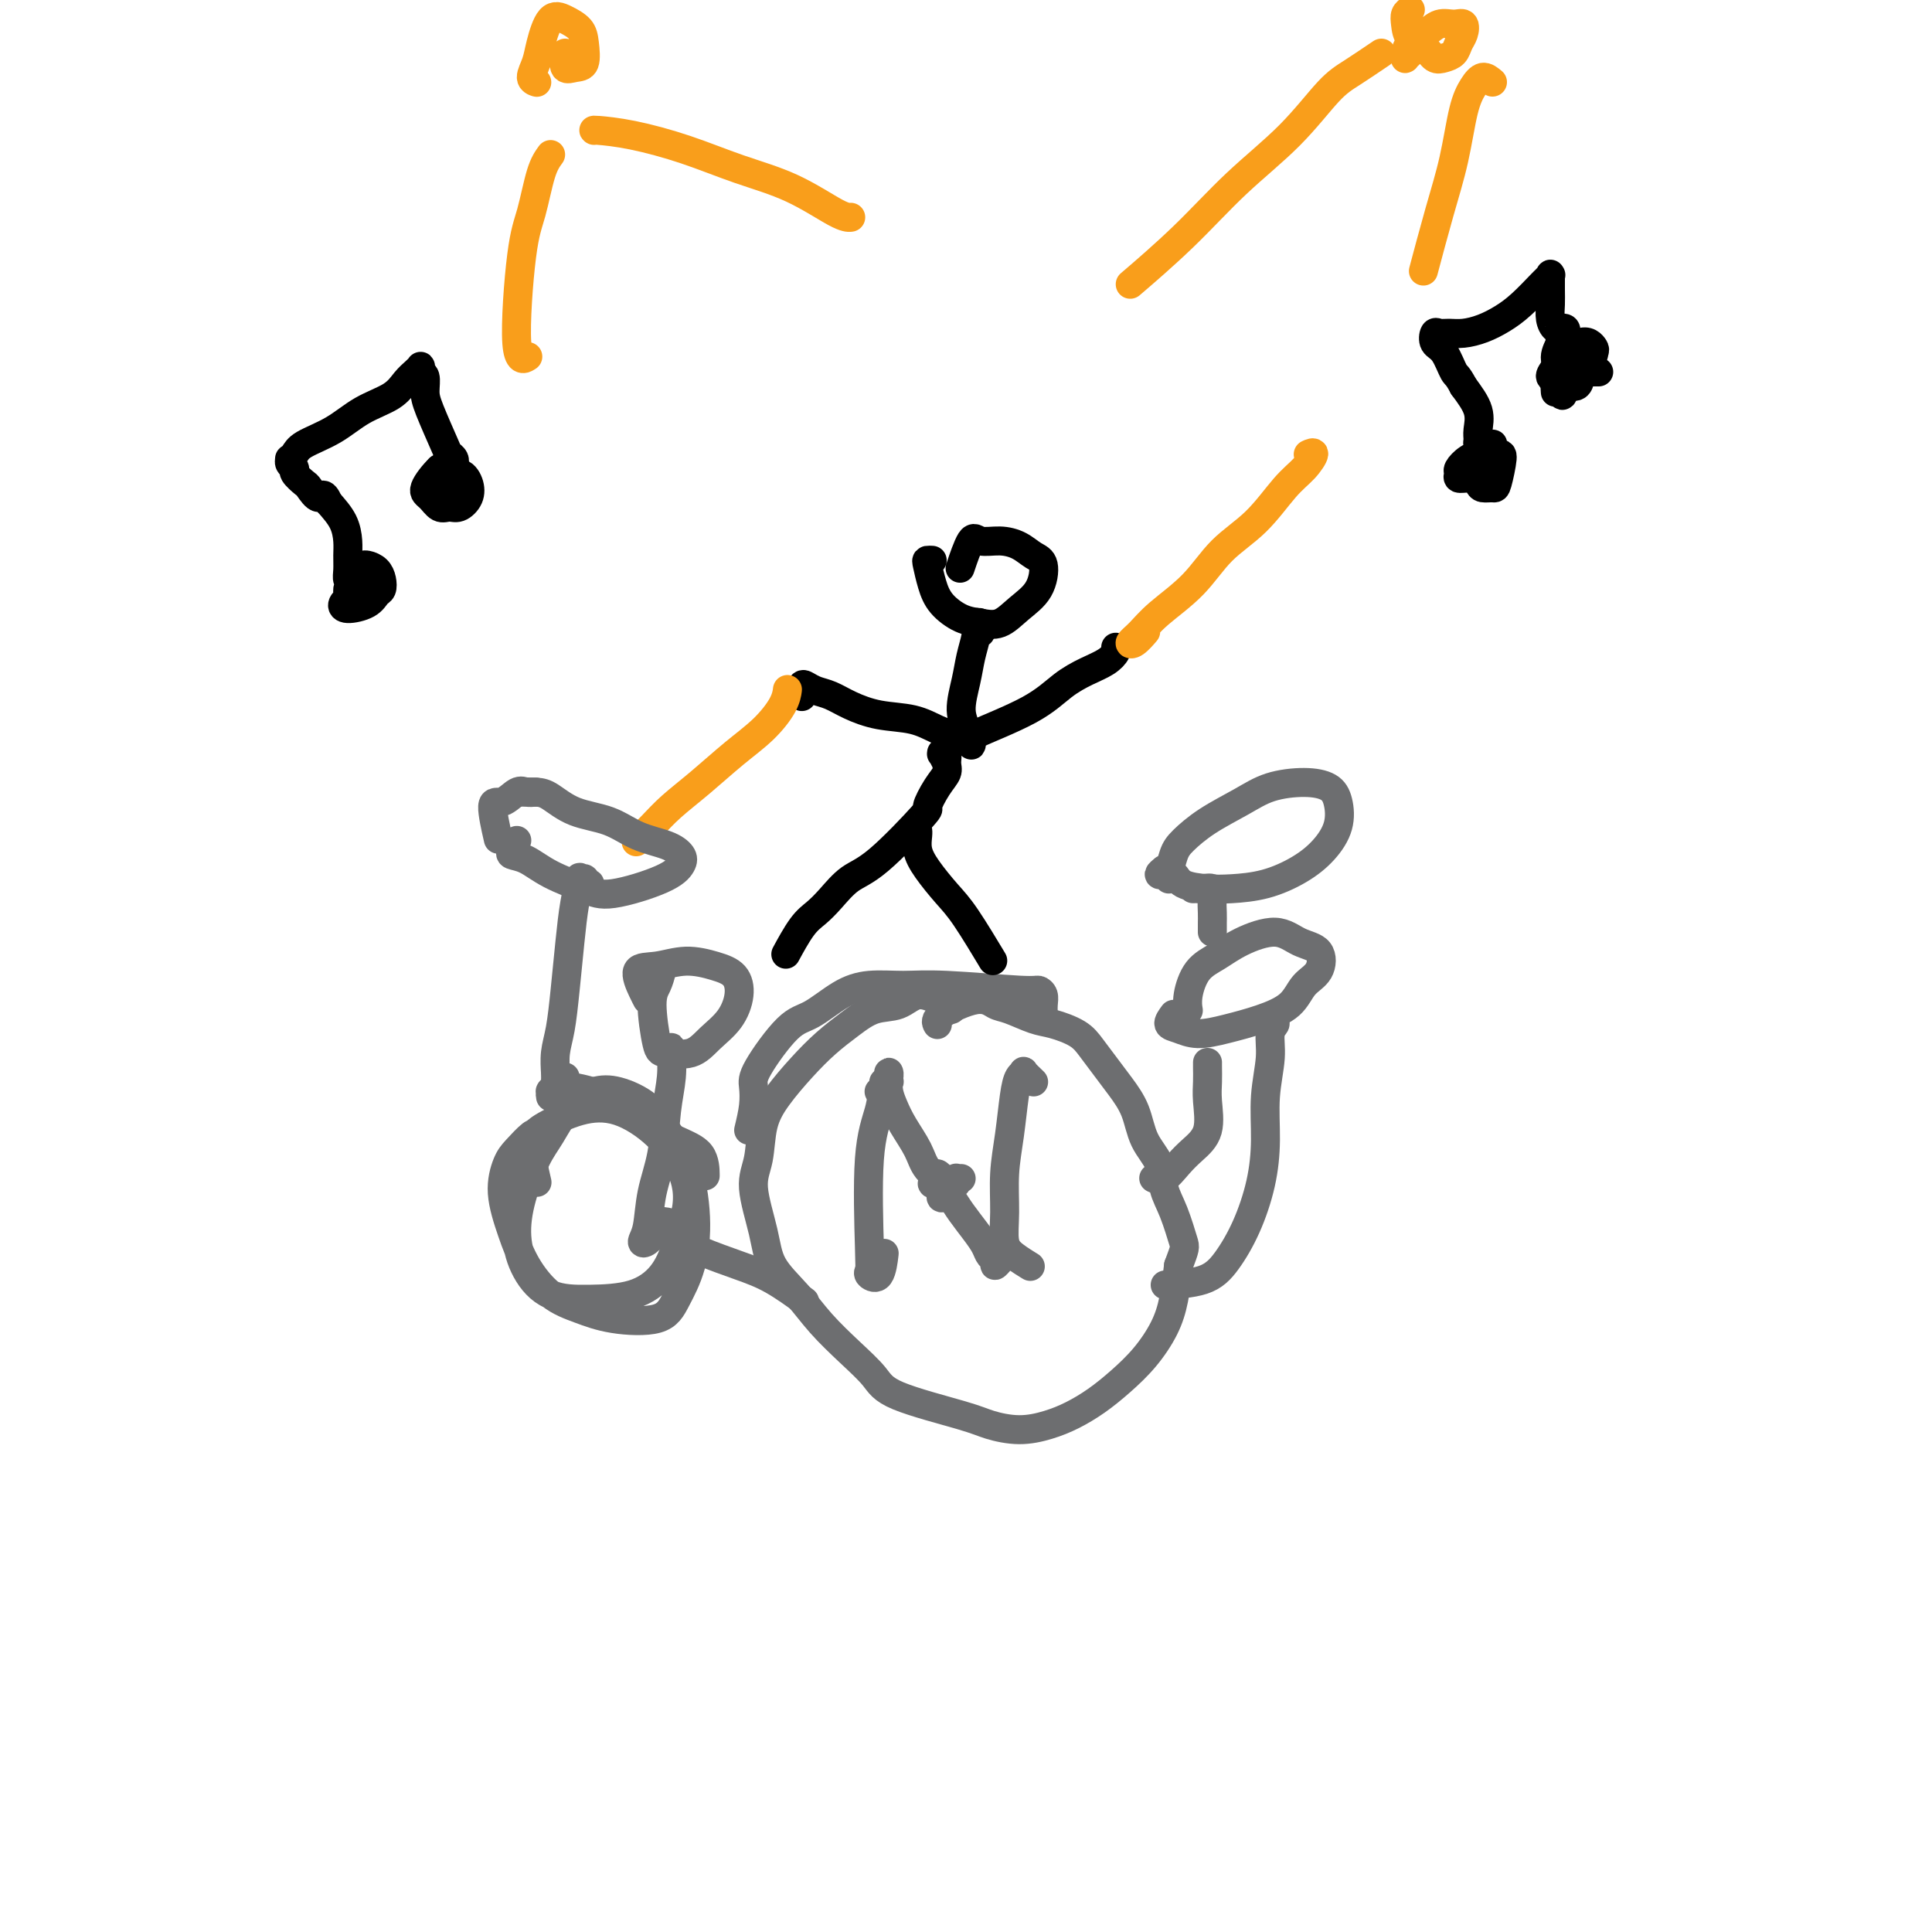 <svg viewBox='0 0 400 400' version='1.1' xmlns='http://www.w3.org/2000/svg' xmlns:xlink='http://www.w3.org/1999/xlink'><g fill='none' stroke='rgb(109,110,112)' stroke-width='6' stroke-linecap='round' stroke-linejoin='round'><path d='M197,209c-0.294,-0.355 -0.587,-0.710 -1,-1c-0.413,-0.290 -0.945,-0.514 -2,-1c-1.055,-0.486 -2.634,-1.233 -4,-1c-1.366,0.233 -2.521,1.446 -4,2c-1.479,0.554 -3.284,0.450 -5,1c-1.716,0.550 -3.342,1.754 -5,3c-1.658,1.246 -3.347,2.535 -5,4c-1.653,1.465 -3.272,3.108 -5,5c-1.728,1.892 -3.567,4.034 -5,6c-1.433,1.966 -2.461,3.756 -3,6c-0.539,2.244 -0.588,4.941 -1,7c-0.412,2.059 -1.186,3.480 -1,6c0.186,2.520 1.332,6.140 2,9c0.668,2.860 0.858,4.960 2,7c1.142,2.040 3.238,4.018 5,6c1.762,1.982 3.192,3.966 5,6c1.808,2.034 3.994,4.117 6,6c2.006,1.883 3.834,3.567 5,5c1.166,1.433 1.672,2.616 5,4c3.328,1.384 9.477,2.968 13,4c3.523,1.032 4.419,1.512 6,2c1.581,0.488 3.846,0.985 6,1c2.154,0.015 4.196,-0.451 6,-1c1.804,-0.549 3.368,-1.181 5,-2c1.632,-0.819 3.330,-1.827 5,-3c1.670,-1.173 3.312,-2.513 5,-4c1.688,-1.487 3.421,-3.120 5,-5c1.579,-1.880 3.002,-4.006 4,-6c0.998,-1.994 1.571,-3.855 2,-6c0.429,-2.145 0.715,-4.572 1,-7'/><path d='M244,262c1.400,-3.771 1.398,-3.700 1,-5c-0.398,-1.300 -1.194,-3.971 -2,-6c-0.806,-2.029 -1.622,-3.417 -2,-5c-0.378,-1.583 -0.316,-3.360 -1,-5c-0.684,-1.640 -2.112,-3.142 -3,-5c-0.888,-1.858 -1.236,-4.073 -2,-6c-0.764,-1.927 -1.944,-3.567 -3,-5c-1.056,-1.433 -1.989,-2.659 -3,-4c-1.011,-1.341 -2.102,-2.797 -3,-4c-0.898,-1.203 -1.605,-2.153 -3,-3c-1.395,-0.847 -3.478,-1.592 -5,-2c-1.522,-0.408 -2.482,-0.478 -4,-1c-1.518,-0.522 -3.594,-1.495 -5,-2c-1.406,-0.505 -2.142,-0.541 -3,-1c-0.858,-0.459 -1.838,-1.339 -4,-1c-2.162,0.339 -5.505,1.899 -7,3c-1.495,1.101 -1.141,1.743 -1,2c0.141,0.257 0.071,0.128 0,0'/></g>
<g fill='none' stroke='rgb(0,0,0)' stroke-width='6' stroke-linecap='round' stroke-linejoin='round'><path d='M193,116c-0.402,-0.018 -0.803,-0.037 -1,0c-0.197,0.037 -0.188,0.128 0,1c0.188,0.872 0.556,2.523 1,4c0.444,1.477 0.964,2.780 2,4c1.036,1.220 2.589,2.359 4,3c1.411,0.641 2.681,0.785 4,1c1.319,0.215 2.688,0.500 4,0c1.312,-0.500 2.568,-1.787 4,-3c1.432,-1.213 3.042,-2.354 4,-4c0.958,-1.646 1.266,-3.799 1,-5c-0.266,-1.201 -1.106,-1.451 -2,-2c-0.894,-0.549 -1.840,-1.397 -3,-2c-1.160,-0.603 -2.532,-0.963 -4,-1c-1.468,-0.037 -3.033,0.248 -4,0c-0.967,-0.248 -1.337,-1.028 -2,0c-0.663,1.028 -1.618,3.865 -2,5c-0.382,1.135 -0.191,0.567 0,0'/><path d='M203,131c-0.030,-0.315 -0.060,-0.630 0,-1c0.060,-0.370 0.209,-0.795 0,-1c-0.209,-0.205 -0.776,-0.188 -1,0c-0.224,0.188 -0.103,0.549 0,1c0.103,0.451 0.189,0.992 0,2c-0.189,1.008 -0.654,2.483 -1,4c-0.346,1.517 -0.572,3.075 -1,5c-0.428,1.925 -1.057,4.217 -1,6c0.057,1.783 0.800,3.059 1,4c0.200,0.941 -0.143,1.548 0,2c0.143,0.452 0.770,0.750 1,1c0.230,0.250 0.062,0.452 0,0c-0.062,-0.452 -0.018,-1.558 0,-2c0.018,-0.442 0.009,-0.221 0,0'/><path d='M198,152c-0.189,0.057 -0.378,0.115 -1,0c-0.622,-0.115 -1.678,-0.402 -3,-1c-1.322,-0.598 -2.910,-1.508 -5,-2c-2.090,-0.492 -4.682,-0.566 -7,-1c-2.318,-0.434 -4.362,-1.229 -6,-2c-1.638,-0.771 -2.870,-1.520 -4,-2c-1.130,-0.480 -2.159,-0.692 -3,-1c-0.841,-0.308 -1.493,-0.711 -2,-1c-0.507,-0.289 -0.867,-0.462 -1,0c-0.133,0.462 -0.038,1.561 0,2c0.038,0.439 0.019,0.220 0,0'/><path d='M201,153c0.012,-0.000 0.025,-0.000 0,0c-0.025,0.000 -0.087,0.002 0,0c0.087,-0.002 0.322,-0.006 0,0c-0.322,0.006 -1.201,0.024 1,-1c2.201,-1.024 7.483,-3.090 11,-5c3.517,-1.910 5.268,-3.664 7,-5c1.732,-1.336 3.445,-2.253 5,-3c1.555,-0.747 2.953,-1.324 4,-2c1.047,-0.676 1.743,-1.451 2,-2c0.257,-0.549 0.073,-0.871 0,-1c-0.073,-0.129 -0.037,-0.064 0,0'/></g>
<g fill='none' stroke='rgb(249,158,27)' stroke-width='6' stroke-linecap='round' stroke-linejoin='round'><path d='M237,131c0.185,-0.216 0.370,-0.433 0,0c-0.370,0.433 -1.297,1.515 -2,2c-0.703,0.485 -1.184,0.375 -1,0c0.184,-0.375 1.034,-1.013 2,-2c0.966,-0.987 2.050,-2.322 4,-4c1.950,-1.678 4.766,-3.698 7,-6c2.234,-2.302 3.885,-4.887 6,-7c2.115,-2.113 4.692,-3.753 7,-6c2.308,-2.247 4.345,-5.099 6,-7c1.655,-1.901 2.928,-2.850 4,-4c1.072,-1.150 1.942,-2.502 2,-3c0.058,-0.498 -0.698,-0.142 -1,0c-0.302,0.142 -0.151,0.071 0,0'/><path d='M163,143c0.028,-0.218 0.057,-0.436 0,0c-0.057,0.436 -0.199,1.526 -1,3c-0.801,1.474 -2.261,3.331 -4,5c-1.739,1.669 -3.755,3.148 -6,5c-2.245,1.852 -4.718,4.076 -7,6c-2.282,1.924 -4.375,3.547 -6,5c-1.625,1.453 -2.784,2.737 -4,4c-1.216,1.263 -2.490,2.504 -3,3c-0.510,0.496 -0.255,0.248 0,0'/></g>
<g fill='none' stroke='rgb(109,110,112)' stroke-width='6' stroke-linecap='round' stroke-linejoin='round'><path d='M107,174c-0.359,0.744 -0.718,1.487 -1,2c-0.282,0.513 -0.486,0.795 0,1c0.486,0.205 1.663,0.333 3,1c1.337,0.667 2.835,1.871 5,3c2.165,1.129 4.999,2.181 7,3c2.001,0.819 3.171,1.404 6,1c2.829,-0.404 7.318,-1.798 10,-3c2.682,-1.202 3.557,-2.213 4,-3c0.443,-0.787 0.454,-1.350 0,-2c-0.454,-0.650 -1.374,-1.386 -3,-2c-1.626,-0.614 -3.957,-1.107 -6,-2c-2.043,-0.893 -3.799,-2.187 -6,-3c-2.201,-0.813 -4.849,-1.146 -7,-2c-2.151,-0.854 -3.806,-2.229 -5,-3c-1.194,-0.771 -1.928,-0.939 -3,-1c-1.072,-0.061 -2.481,-0.017 -3,0c-0.519,0.017 -0.148,0.005 0,0c0.148,-0.005 0.074,-0.002 0,0'/><path d='M111,164c-0.691,0.065 -1.383,0.131 -2,0c-0.617,-0.131 -1.160,-0.458 -2,0c-0.840,0.458 -1.978,1.700 -3,2c-1.022,0.300 -1.929,-0.342 -2,1c-0.071,1.342 0.694,4.669 1,6c0.306,1.331 0.153,0.665 0,0'/><path d='M122,184c-0.030,-0.425 -0.061,-0.850 0,-1c0.061,-0.150 0.212,-0.026 0,0c-0.212,0.026 -0.788,-0.046 -1,0c-0.212,0.046 -0.061,0.209 0,0c0.061,-0.209 0.031,-0.792 0,-1c-0.031,-0.208 -0.064,-0.043 0,0c0.064,0.043 0.224,-0.037 0,0c-0.224,0.037 -0.834,0.191 -1,0c-0.166,-0.191 0.110,-0.726 0,0c-0.110,0.726 -0.608,2.714 -1,5c-0.392,2.286 -0.680,4.871 -1,8c-0.320,3.129 -0.674,6.802 -1,10c-0.326,3.198 -0.623,5.922 -1,8c-0.377,2.078 -0.832,3.509 -1,5c-0.168,1.491 -0.049,3.041 0,4c0.049,0.959 0.027,1.328 0,2c-0.027,0.672 -0.060,1.648 0,2c0.060,0.352 0.212,0.080 0,0c-0.212,-0.080 -0.789,0.032 -1,0c-0.211,-0.032 -0.057,-0.208 0,0c0.057,0.208 0.018,0.799 0,1c-0.018,0.201 -0.016,0.013 0,0c0.016,-0.013 0.047,0.151 0,0c-0.047,-0.151 -0.170,-0.615 0,-1c0.170,-0.385 0.633,-0.691 1,-1c0.367,-0.309 0.637,-0.622 1,-1c0.363,-0.378 0.818,-0.822 1,-1c0.182,-0.178 0.091,-0.089 0,0'/><path d='M137,201c-0.286,1.043 -0.572,2.085 -1,3c-0.428,0.915 -0.996,1.701 -1,4c-0.004,2.299 0.558,6.111 1,8c0.442,1.889 0.763,1.854 2,2c1.237,0.146 3.388,0.474 5,0c1.612,-0.474 2.684,-1.751 4,-3c1.316,-1.249 2.874,-2.469 4,-4c1.126,-1.531 1.818,-3.373 2,-5c0.182,-1.627 -0.145,-3.038 -1,-4c-0.855,-0.962 -2.237,-1.474 -4,-2c-1.763,-0.526 -3.908,-1.065 -6,-1c-2.092,0.065 -4.129,0.736 -6,1c-1.871,0.264 -3.574,0.122 -4,1c-0.426,0.878 0.424,2.775 1,4c0.576,1.225 0.879,1.779 1,2c0.121,0.221 0.061,0.111 0,0'/><path d='M139,219c0.007,-0.848 0.014,-1.696 0,-2c-0.014,-0.304 -0.049,-0.065 0,1c0.049,1.065 0.182,2.956 0,5c-0.182,2.044 -0.680,4.239 -1,7c-0.320,2.761 -0.462,6.087 -1,9c-0.538,2.913 -1.471,5.414 -2,8c-0.529,2.586 -0.653,5.256 -1,7c-0.347,1.744 -0.918,2.560 -1,3c-0.082,0.440 0.324,0.503 1,0c0.676,-0.503 1.622,-1.572 2,-2c0.378,-0.428 0.189,-0.214 0,0'/><path d='M116,227c-0.436,-0.451 -0.871,-0.902 -1,-1c-0.129,-0.098 0.049,0.157 0,0c-0.049,-0.157 -0.325,-0.726 0,-1c0.325,-0.274 1.250,-0.252 3,0c1.750,0.252 4.325,0.734 7,2c2.675,1.266 5.449,3.317 8,5c2.551,1.683 4.880,2.997 7,4c2.120,1.003 4.032,1.693 5,3c0.968,1.307 0.991,3.231 1,4c0.009,0.769 0.005,0.385 0,0'/><path d='M138,253c-0.396,-0.072 -0.793,-0.143 -1,0c-0.207,0.143 -0.225,0.501 0,1c0.225,0.499 0.692,1.140 2,2c1.308,0.860 3.458,1.940 6,3c2.542,1.060 5.475,2.098 8,3c2.525,0.902 4.641,1.666 7,3c2.359,1.334 4.960,3.238 6,4c1.040,0.762 0.520,0.381 0,0'/><path d='M111,235c-0.132,-0.283 -0.265,-0.567 -1,0c-0.735,0.567 -2.074,1.983 -3,3c-0.926,1.017 -1.439,1.634 -2,3c-0.561,1.366 -1.170,3.482 -1,6c0.170,2.518 1.118,5.438 2,8c0.882,2.562 1.699,4.766 3,7c1.301,2.234 3.085,4.497 5,6c1.915,1.503 3.959,2.244 6,3c2.041,0.756 4.079,1.527 7,2c2.921,0.473 6.726,0.649 9,0c2.274,-0.649 3.017,-2.122 4,-4c0.983,-1.878 2.204,-4.162 3,-7c0.796,-2.838 1.165,-6.232 1,-10c-0.165,-3.768 -0.864,-7.911 -2,-11c-1.136,-3.089 -2.708,-5.123 -4,-7c-1.292,-1.877 -2.303,-3.598 -4,-5c-1.697,-1.402 -4.081,-2.486 -6,-3c-1.919,-0.514 -3.372,-0.458 -5,0c-1.628,0.458 -3.432,1.316 -5,3c-1.568,1.684 -2.899,4.192 -4,6c-1.101,1.808 -1.971,2.915 -3,5c-1.029,2.085 -2.219,5.147 -3,8c-0.781,2.853 -1.155,5.495 -1,8c0.155,2.505 0.839,4.871 2,7c1.161,2.129 2.800,4.021 5,5c2.200,0.979 4.960,1.044 8,1c3.040,-0.044 6.361,-0.197 9,-1c2.639,-0.803 4.595,-2.255 6,-4c1.405,-1.745 2.259,-3.784 3,-6c0.741,-2.216 1.371,-4.608 2,-7'/><path d='M142,251c0.748,-3.703 0.118,-6.461 -1,-9c-1.118,-2.539 -2.725,-4.858 -5,-7c-2.275,-2.142 -5.219,-4.107 -8,-5c-2.781,-0.893 -5.400,-0.714 -8,0c-2.600,0.714 -5.181,1.965 -7,3c-1.819,1.035 -2.874,1.856 -3,4c-0.126,2.144 0.678,5.613 1,7c0.322,1.387 0.161,0.694 0,0'/><path d='M241,180c-0.483,0.409 -0.965,0.817 -1,1c-0.035,0.183 0.379,0.140 1,0c0.621,-0.140 1.451,-0.379 2,0c0.549,0.379 0.817,1.375 2,2c1.183,0.625 3.282,0.878 5,1c1.718,0.122 3.056,0.113 5,0c1.944,-0.113 4.494,-0.330 7,-1c2.506,-0.670 4.969,-1.794 7,-3c2.031,-1.206 3.631,-2.495 5,-4c1.369,-1.505 2.506,-3.225 3,-5c0.494,-1.775 0.344,-3.606 0,-5c-0.344,-1.394 -0.881,-2.352 -2,-3c-1.119,-0.648 -2.821,-0.988 -5,-1c-2.179,-0.012 -4.835,0.302 -7,1c-2.165,0.698 -3.838,1.781 -6,3c-2.162,1.219 -4.814,2.575 -7,4c-2.186,1.425 -3.906,2.918 -5,4c-1.094,1.082 -1.561,1.754 -2,3c-0.439,1.246 -0.849,3.066 -1,4c-0.151,0.934 -0.043,0.981 0,1c0.043,0.019 0.022,0.009 0,0'/><path d='M243,210c-0.564,0.767 -1.129,1.535 -1,2c0.129,0.465 0.951,0.628 2,1c1.049,0.372 2.324,0.952 4,1c1.676,0.048 3.752,-0.436 6,-1c2.248,-0.564 4.668,-1.209 7,-2c2.332,-0.791 4.575,-1.730 6,-3c1.425,-1.270 2.033,-2.871 3,-4c0.967,-1.129 2.293,-1.786 3,-3c0.707,-1.214 0.794,-2.985 0,-4c-0.794,-1.015 -2.471,-1.274 -4,-2c-1.529,-0.726 -2.911,-1.920 -5,-2c-2.089,-0.080 -4.885,0.953 -7,2c-2.115,1.047 -3.547,2.109 -5,3c-1.453,0.891 -2.925,1.610 -4,3c-1.075,1.390 -1.751,3.451 -2,5c-0.249,1.549 -0.071,2.585 0,3c0.071,0.415 0.036,0.207 0,0'/><path d='M250,220c0.000,-0.000 0.000,-0.000 0,0c-0.000,0.000 -0.000,0.002 0,0c0.000,-0.002 0.000,-0.006 0,0c-0.000,0.006 -0.001,0.022 0,0c0.001,-0.022 0.003,-0.081 0,0c-0.003,0.081 -0.010,0.304 0,1c0.010,0.696 0.036,1.865 0,3c-0.036,1.135 -0.134,2.235 0,4c0.134,1.765 0.501,4.196 0,6c-0.501,1.804 -1.872,2.981 -3,4c-1.128,1.019 -2.015,1.881 -3,3c-0.985,1.119 -2.068,2.496 -3,3c-0.932,0.504 -1.712,0.136 -2,0c-0.288,-0.136 -0.082,-0.039 0,0c0.082,0.039 0.041,0.019 0,0'/><path d='M263,212c0.544,-0.124 1.089,-0.249 1,0c-0.089,0.249 -0.810,0.870 -1,2c-0.190,1.130 0.151,2.768 0,5c-0.151,2.232 -0.795,5.058 -1,8c-0.205,2.942 0.028,6.000 0,9c-0.028,3.000 -0.317,5.942 -1,9c-0.683,3.058 -1.760,6.231 -3,9c-1.240,2.769 -2.642,5.134 -4,7c-1.358,1.866 -2.673,3.233 -5,4c-2.327,0.767 -5.665,0.933 -7,1c-1.335,0.067 -0.668,0.033 0,0'/><path d='M155,234c0.412,-1.721 0.825,-3.442 1,-5c0.175,-1.558 0.114,-2.952 0,-4c-0.114,-1.048 -0.280,-1.749 1,-4c1.280,-2.251 4.007,-6.053 6,-8c1.993,-1.947 3.254,-2.039 5,-3c1.746,-0.961 3.977,-2.789 6,-4c2.023,-1.211 3.837,-1.803 6,-2c2.163,-0.197 4.674,0.002 7,0c2.326,-0.002 4.465,-0.205 9,0c4.535,0.205 11.464,0.818 15,1c3.536,0.182 3.680,-0.067 4,0c0.320,0.067 0.818,0.449 1,1c0.182,0.551 0.049,1.271 0,2c-0.049,0.729 -0.013,1.465 0,2c0.013,0.535 0.004,0.867 0,1c-0.004,0.133 -0.002,0.066 0,0'/><path d='M184,224c0.007,-0.288 0.014,-0.575 0,-1c-0.014,-0.425 -0.050,-0.986 0,-1c0.050,-0.014 0.185,0.521 0,1c-0.185,0.479 -0.690,0.902 -1,2c-0.310,1.098 -0.425,2.871 -1,5c-0.575,2.129 -1.612,4.613 -2,10c-0.388,5.387 -0.128,13.677 0,18c0.128,4.323 0.126,4.678 0,5c-0.126,0.322 -0.374,0.612 0,1c0.374,0.388 1.370,0.874 2,0c0.630,-0.874 0.894,-3.107 1,-4c0.106,-0.893 0.053,-0.447 0,0'/><path d='M182,226c0.453,-0.306 0.905,-0.613 1,-1c0.095,-0.387 -0.168,-0.856 0,-1c0.168,-0.144 0.768,0.035 1,0c0.232,-0.035 0.097,-0.285 0,0c-0.097,0.285 -0.155,1.104 0,2c0.155,0.896 0.522,1.868 1,3c0.478,1.132 1.067,2.425 2,4c0.933,1.575 2.210,3.432 3,5c0.790,1.568 1.091,2.847 2,4c0.909,1.153 2.425,2.180 3,3c0.575,0.820 0.211,1.432 0,2c-0.211,0.568 -0.267,1.091 0,1c0.267,-0.091 0.856,-0.795 1,-1c0.144,-0.205 -0.158,0.089 0,0c0.158,-0.089 0.774,-0.560 1,-1c0.226,-0.440 0.061,-0.850 0,-1c-0.061,-0.150 -0.017,-0.040 0,0c0.017,0.040 0.008,0.012 0,0c-0.008,-0.012 -0.016,-0.007 0,0c0.016,0.007 0.057,0.016 0,0c-0.057,-0.016 -0.211,-0.057 0,0c0.211,0.057 0.788,0.211 1,0c0.212,-0.211 0.061,-0.789 0,-1c-0.061,-0.211 -0.030,-0.057 0,0c0.030,0.057 0.060,0.015 0,0c-0.060,-0.015 -0.208,-0.004 0,0c0.208,0.004 0.774,0.001 1,0c0.226,-0.001 0.113,-0.001 0,0'/><path d='M194,245c-0.533,0.123 -1.067,0.247 -1,0c0.067,-0.247 0.734,-0.863 1,-1c0.266,-0.137 0.130,0.207 0,0c-0.130,-0.207 -0.254,-0.965 0,-1c0.254,-0.035 0.887,0.655 1,1c0.113,0.345 -0.292,0.347 0,1c0.292,0.653 1.282,1.958 2,3c0.718,1.042 1.163,1.823 2,3c0.837,1.177 2.066,2.751 3,4c0.934,1.249 1.575,2.173 2,3c0.425,0.827 0.636,1.556 1,2c0.364,0.444 0.881,0.604 1,1c0.119,0.396 -0.160,1.030 0,1c0.160,-0.030 0.760,-0.723 1,-1c0.240,-0.277 0.120,-0.139 0,0'/><path d='M214,224c-0.869,-0.834 -1.738,-1.667 -2,-2c-0.262,-0.333 0.084,-0.164 0,0c-0.084,0.164 -0.596,0.324 -1,1c-0.404,0.676 -0.698,1.868 -1,4c-0.302,2.132 -0.612,5.204 -1,8c-0.388,2.796 -0.853,5.317 -1,8c-0.147,2.683 0.024,5.528 0,8c-0.024,2.472 -0.244,4.570 0,6c0.244,1.430 0.950,2.193 2,3c1.050,0.807 2.443,1.659 3,2c0.557,0.341 0.279,0.170 0,0'/></g>
<g fill='none' stroke='rgb(0,0,0)' stroke-width='6' stroke-linecap='round' stroke-linejoin='round'><path d='M196,158c-0.431,-0.842 -0.862,-1.684 -1,-2c-0.138,-0.316 0.017,-0.107 0,0c-0.017,0.107 -0.206,0.113 0,0c0.206,-0.113 0.807,-0.344 1,0c0.193,0.344 -0.021,1.265 0,2c0.021,0.735 0.278,1.286 0,2c-0.278,0.714 -1.091,1.593 -2,3c-0.909,1.407 -1.913,3.342 -2,4c-0.087,0.658 0.742,0.039 -1,2c-1.742,1.961 -6.055,6.504 -9,9c-2.945,2.496 -4.523,2.946 -6,4c-1.477,1.054 -2.851,2.710 -4,4c-1.149,1.290 -2.071,2.212 -3,3c-0.929,0.788 -1.866,1.443 -3,3c-1.134,1.557 -2.467,4.016 -3,5c-0.533,0.984 -0.267,0.492 0,0'/><path d='M190,173c-0.009,-0.468 -0.018,-0.936 0,-1c0.018,-0.064 0.064,0.277 0,1c-0.064,0.723 -0.237,1.827 0,3c0.237,1.173 0.884,2.414 2,4c1.116,1.586 2.701,3.518 4,5c1.299,1.482 2.311,2.514 4,5c1.689,2.486 4.054,6.424 5,8c0.946,1.576 0.473,0.788 0,0'/></g>
<g fill='none' stroke='rgb(109,110,112)' stroke-width='6' stroke-linecap='round' stroke-linejoin='round'><path d='M247,184c0.370,-0.011 0.740,-0.022 1,0c0.260,0.022 0.409,0.075 1,0c0.591,-0.075 1.622,-0.280 2,0c0.378,0.280 0.101,1.045 0,2c-0.101,0.955 -0.027,2.098 0,3c0.027,0.902 0.007,1.561 0,2c-0.007,0.439 -0.002,0.657 0,1c0.002,0.343 0.001,0.812 0,1c-0.001,0.188 -0.000,0.094 0,0'/></g>
<g fill='none' stroke='rgb(0,0,0)' stroke-width='6' stroke-linecap='round' stroke-linejoin='round'><path d='M306,96c0.010,-0.510 0.020,-1.020 0,-1c-0.020,0.020 -0.070,0.569 0,1c0.070,0.431 0.260,0.742 0,1c-0.260,0.258 -0.971,0.462 -1,1c-0.029,0.538 0.623,1.408 1,2c0.377,0.592 0.478,0.905 1,1c0.522,0.095 1.466,-0.028 2,0c0.534,0.028 0.659,0.205 1,-1c0.341,-1.205 0.896,-3.794 1,-5c0.104,-1.206 -0.245,-1.028 -1,-1c-0.755,0.028 -1.917,-0.094 -3,0c-1.083,0.094 -2.088,0.403 -3,1c-0.912,0.597 -1.730,1.482 -2,2c-0.270,0.518 0.008,0.669 0,1c-0.008,0.331 -0.301,0.843 0,1c0.301,0.157 1.195,-0.041 2,0c0.805,0.041 1.522,0.323 2,0c0.478,-0.323 0.717,-1.249 1,-2c0.283,-0.751 0.609,-1.325 1,-2c0.391,-0.675 0.848,-1.449 1,-2c0.152,-0.551 -0.002,-0.879 0,-1c0.002,-0.121 0.158,-0.035 0,0c-0.158,0.035 -0.631,0.019 -1,0c-0.369,-0.019 -0.632,-0.041 -1,0c-0.368,0.041 -0.839,0.143 -1,0c-0.161,-0.143 -0.012,-0.533 0,-1c0.012,-0.467 -0.112,-1.010 0,-2c0.112,-0.990 0.461,-2.426 0,-4c-0.461,-1.574 -1.730,-3.287 -3,-5'/><path d='M303,80c-1.292,-2.472 -1.521,-2.151 -2,-3c-0.479,-0.849 -1.209,-2.869 -2,-4c-0.791,-1.131 -1.644,-1.374 -2,-2c-0.356,-0.626 -0.217,-1.634 0,-2c0.217,-0.366 0.511,-0.090 1,0c0.489,0.090 1.172,-0.008 2,0c0.828,0.008 1.802,0.121 3,0c1.198,-0.121 2.621,-0.476 4,-1c1.379,-0.524 2.713,-1.216 4,-2c1.287,-0.784 2.527,-1.659 4,-3c1.473,-1.341 3.179,-3.146 4,-4c0.821,-0.854 0.756,-0.756 1,-1c0.244,-0.244 0.798,-0.831 1,-1c0.202,-0.169 0.053,0.079 0,0c-0.053,-0.079 -0.012,-0.487 0,0c0.012,0.487 -0.007,1.868 0,3c0.007,1.132 0.039,2.016 0,3c-0.039,0.984 -0.151,2.067 0,3c0.151,0.933 0.563,1.717 1,2c0.437,0.283 0.898,0.065 1,0c0.102,-0.065 -0.153,0.022 0,0c0.153,-0.022 0.716,-0.155 1,0c0.284,0.155 0.290,0.597 0,1c-0.290,0.403 -0.876,0.766 -1,1c-0.124,0.234 0.216,0.339 0,1c-0.216,0.661 -0.986,1.878 -1,3c-0.014,1.122 0.727,2.148 1,3c0.273,0.852 0.078,1.529 0,2c-0.078,0.471 -0.039,0.735 0,1'/><path d='M323,80c0.491,3.596 0.718,1.085 1,0c0.282,-1.085 0.619,-0.742 1,-1c0.381,-0.258 0.806,-1.115 1,-2c0.194,-0.885 0.157,-1.799 0,-2c-0.157,-0.201 -0.434,0.311 -1,1c-0.566,0.689 -1.420,1.556 -2,2c-0.580,0.444 -0.887,0.466 -1,1c-0.113,0.534 -0.032,1.581 0,2c0.032,0.419 0.016,0.209 0,0'/><path d='M331,77c-0.765,0.002 -1.530,0.004 -2,0c-0.470,-0.004 -0.645,-0.013 -1,0c-0.355,0.013 -0.891,0.049 -1,0c-0.109,-0.049 0.208,-0.183 0,0c-0.208,0.183 -0.941,0.684 -1,1c-0.059,0.316 0.555,0.449 1,0c0.445,-0.449 0.720,-1.479 1,-2c0.280,-0.521 0.566,-0.534 1,-1c0.434,-0.466 1.016,-1.386 1,-2c-0.016,-0.614 -0.631,-0.921 -1,-1c-0.369,-0.079 -0.492,0.069 -1,0c-0.508,-0.069 -1.402,-0.355 -2,0c-0.598,0.355 -0.900,1.349 -1,2c-0.100,0.651 0.000,0.957 0,1c-0.000,0.043 -0.102,-0.177 0,0c0.102,0.177 0.406,0.752 1,1c0.594,0.248 1.477,0.168 2,0c0.523,-0.168 0.685,-0.425 1,-1c0.315,-0.575 0.782,-1.470 1,-2c0.218,-0.530 0.185,-0.697 0,-1c-0.185,-0.303 -0.524,-0.744 -1,-1c-0.476,-0.256 -1.089,-0.329 -2,0c-0.911,0.329 -2.118,1.060 -3,2c-0.882,0.940 -1.438,2.091 -2,3c-0.562,0.909 -1.131,1.578 -1,2c0.131,0.422 0.963,0.598 2,1c1.037,0.402 2.279,1.031 3,1c0.721,-0.031 0.920,-0.723 1,-1c0.080,-0.277 0.040,-0.138 0,0'/><path d='M74,123c-0.876,0.444 -1.752,0.888 -2,1c-0.248,0.112 0.133,-0.106 0,0c-0.133,0.106 -0.778,0.538 -1,1c-0.222,0.462 -0.020,0.955 1,1c1.020,0.045 2.860,-0.359 4,-1c1.140,-0.641 1.581,-1.521 2,-2c0.419,-0.479 0.814,-0.559 1,-1c0.186,-0.441 0.161,-1.242 0,-2c-0.161,-0.758 -0.457,-1.471 -1,-2c-0.543,-0.529 -1.334,-0.874 -2,-1c-0.666,-0.126 -1.209,-0.034 -2,1c-0.791,1.034 -1.830,3.010 -2,4c-0.170,0.990 0.529,0.995 1,1c0.471,0.005 0.715,0.009 1,0c0.285,-0.009 0.612,-0.029 1,0c0.388,0.029 0.835,0.109 1,0c0.165,-0.109 0.046,-0.408 0,-1c-0.046,-0.592 -0.019,-1.476 0,-2c0.019,-0.524 0.031,-0.687 0,-1c-0.031,-0.313 -0.103,-0.776 0,-1c0.103,-0.224 0.381,-0.209 0,0c-0.381,0.209 -1.423,0.611 -2,1c-0.577,0.389 -0.690,0.765 -1,1c-0.310,0.235 -0.817,0.328 -1,0c-0.183,-0.328 -0.044,-1.077 0,-2c0.044,-0.923 -0.009,-2.021 0,-3c0.009,-0.979 0.079,-1.841 0,-3c-0.079,-1.159 -0.308,-2.617 -1,-4c-0.692,-1.383 -1.846,-2.692 -3,-4'/><path d='M68,104c-1.112,-2.589 -1.393,-1.061 -2,-1c-0.607,0.061 -1.539,-1.345 -2,-2c-0.461,-0.655 -0.449,-0.558 -1,-1c-0.551,-0.442 -1.665,-1.424 -2,-2c-0.335,-0.576 0.109,-0.745 0,-1c-0.109,-0.255 -0.773,-0.596 -1,-1c-0.227,-0.404 -0.018,-0.873 0,-1c0.018,-0.127 -0.153,0.086 0,0c0.153,-0.086 0.632,-0.473 1,-1c0.368,-0.527 0.626,-1.194 2,-2c1.374,-0.806 3.863,-1.749 6,-3c2.137,-1.251 3.921,-2.808 6,-4c2.079,-1.192 4.452,-2.019 6,-3c1.548,-0.981 2.270,-2.116 3,-3c0.730,-0.884 1.467,-1.518 2,-2c0.533,-0.482 0.860,-0.814 1,-1c0.140,-0.186 0.091,-0.227 0,0c-0.091,0.227 -0.224,0.723 0,1c0.224,0.277 0.805,0.336 1,1c0.195,0.664 0.003,1.932 0,3c-0.003,1.068 0.181,1.936 1,4c0.819,2.064 2.272,5.323 3,7c0.728,1.677 0.732,1.770 1,2c0.268,0.230 0.802,0.597 1,1c0.198,0.403 0.061,0.843 0,1c-0.061,0.157 -0.047,0.032 0,0c0.047,-0.032 0.128,0.030 0,0c-0.128,-0.030 -0.465,-0.151 -1,0c-0.535,0.151 -1.267,0.576 -2,1'/><path d='M91,97c-1.179,1.127 -2.626,2.944 -3,4c-0.374,1.056 0.324,1.350 1,2c0.676,0.650 1.331,1.658 2,2c0.669,0.342 1.351,0.020 2,0c0.649,-0.020 1.264,0.262 2,0c0.736,-0.262 1.592,-1.069 2,-2c0.408,-0.931 0.369,-1.987 0,-3c-0.369,-1.013 -1.069,-1.984 -2,-2c-0.931,-0.016 -2.095,0.924 -3,2c-0.905,1.076 -1.551,2.290 -1,3c0.551,0.710 2.300,0.917 3,1c0.700,0.083 0.350,0.041 0,0'/></g>
<g fill='none' stroke='rgb(249,158,27)' stroke-width='6' stroke-linecap='round' stroke-linejoin='round'><path d='M292,2c-0.413,0.275 -0.826,0.550 -1,1c-0.174,0.450 -0.107,1.074 0,2c0.107,0.926 0.256,2.155 1,3c0.744,0.845 2.083,1.306 3,2c0.917,0.694 1.412,1.620 2,2c0.588,0.380 1.269,0.213 2,0c0.731,-0.213 1.511,-0.473 2,-1c0.489,-0.527 0.686,-1.320 1,-2c0.314,-0.680 0.745,-1.248 1,-2c0.255,-0.752 0.335,-1.688 0,-2c-0.335,-0.312 -1.085,-0.000 -2,0c-0.915,0.000 -1.996,-0.312 -3,0c-1.004,0.312 -1.930,1.247 -3,2c-1.070,0.753 -2.284,1.323 -3,2c-0.716,0.677 -0.934,1.460 -1,2c-0.066,0.540 0.021,0.838 0,1c-0.021,0.162 -0.150,0.188 0,0c0.150,-0.188 0.579,-0.589 1,-1c0.421,-0.411 0.835,-0.832 1,-1c0.165,-0.168 0.083,-0.084 0,0'/><path d='M286,11c-2.141,1.448 -4.282,2.896 -6,4c-1.718,1.104 -3.012,1.863 -5,4c-1.988,2.137 -4.671,5.653 -8,9c-3.329,3.347 -7.305,6.526 -11,10c-3.695,3.474 -7.110,7.243 -11,11c-3.890,3.757 -8.254,7.502 -10,9c-1.746,1.498 -0.873,0.749 0,0'/><path d='M309,17c-0.668,-0.561 -1.336,-1.122 -2,-1c-0.664,0.122 -1.324,0.928 -2,2c-0.676,1.072 -1.369,2.412 -2,5c-0.631,2.588 -1.200,6.426 -2,10c-0.800,3.574 -1.831,6.885 -3,11c-1.169,4.115 -2.477,9.033 -3,11c-0.523,1.967 -0.262,0.984 0,0'/><path d='M117,11c-0.167,1.265 -0.333,2.529 0,3c0.333,0.471 1.166,0.148 2,0c0.834,-0.148 1.668,-0.121 2,-1c0.332,-0.879 0.163,-2.665 0,-4c-0.163,-1.335 -0.319,-2.220 -1,-3c-0.681,-0.780 -1.886,-1.456 -3,-2c-1.114,-0.544 -2.137,-0.955 -3,0c-0.863,0.955 -1.565,3.275 -2,5c-0.435,1.725 -0.601,2.854 -1,4c-0.399,1.146 -1.030,2.309 -1,3c0.030,0.691 0.723,0.912 1,1c0.277,0.088 0.139,0.044 0,0'/><path d='M114,32c-0.667,0.918 -1.334,1.836 -2,4c-0.666,2.164 -1.330,5.574 -2,8c-0.670,2.426 -1.344,3.867 -2,9c-0.656,5.133 -1.292,13.959 -1,18c0.292,4.041 1.512,3.297 2,3c0.488,-0.297 0.244,-0.149 0,0'/><path d='M123,27c-0.107,-0.049 -0.213,-0.098 1,0c1.213,0.098 3.746,0.341 7,1c3.254,0.659 7.229,1.732 11,3c3.771,1.268 7.336,2.732 11,4c3.664,1.268 7.425,2.340 11,4c3.575,1.660 6.962,3.909 9,5c2.038,1.091 2.725,1.026 3,1c0.275,-0.026 0.137,-0.013 0,0'/></g>
</svg>